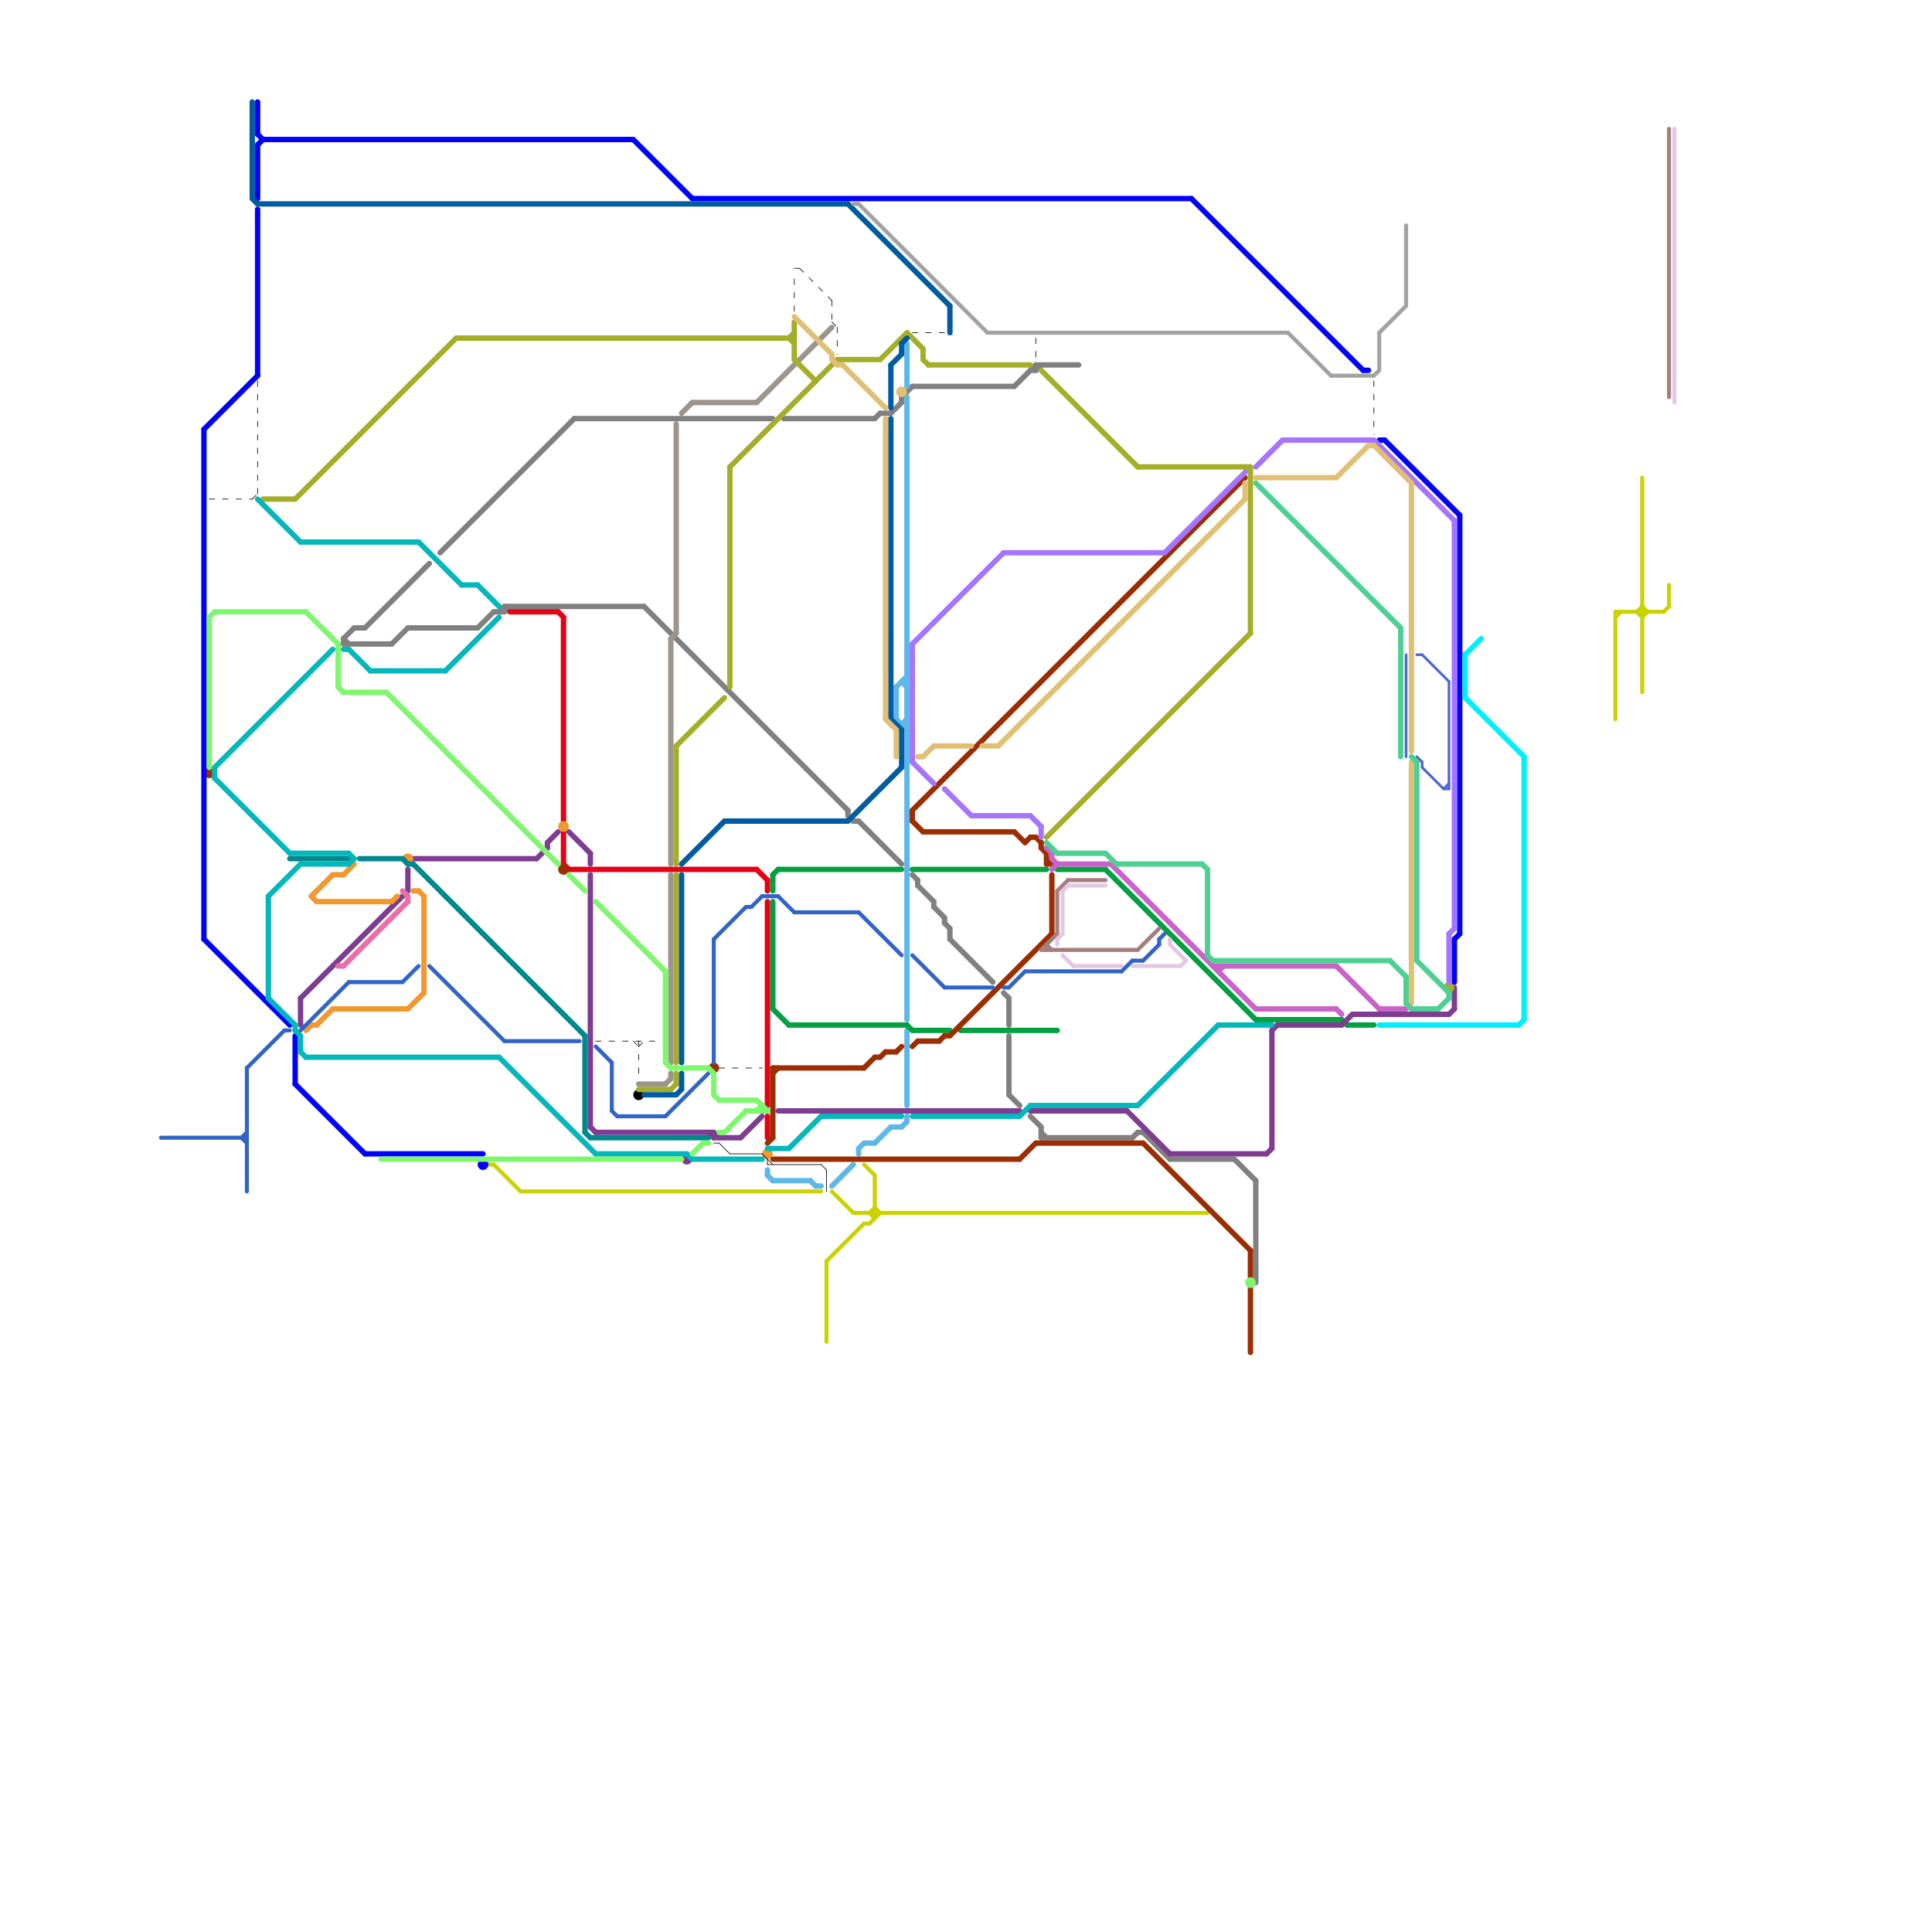 
<svg version="1.1" xmlns="http://www.w3.org/2000/svg" viewBox="0 0 360 360">
<style>text { font: 1px Helvetica; font-weight: 600; white-space: pre; dominant-baseline: central; } line { stroke-width: 1; fill: none; stroke-linecap: round; stroke-linejoin: round; } .c0 { stroke: #808080 } .c1 { stroke: #5db7e8 } .c2 { stroke: #01a040 } .c3 { stroke: #e60013 } .c4 { stroke: #7e3c92 } .c5 { stroke: #cad301 } .c6 { stroke: #9c2d00 } .c7 { stroke: #a47f7f } .c8 { stroke: #c864c8 } .c9 { stroke: #f3982c } .c10 { stroke: #000000 } .c11 { stroke: #00888d } .c12 { stroke: #eb6ea5 } .c13 { stroke: #9d948b } .c14 { stroke: #a5ae29 } .c15 { stroke: #0000ff } .c16 { stroke: #03b7ba } .c17 { stroke: #3264c8 } .c18 { stroke: #005ba2 } .c19 { stroke: #a2a2a2 } .c20 { stroke: #00eeff } .c21 { stroke: #a575ff } .c22 { stroke: #e2c8e5 } .c23 { stroke: #e1c075 } .c24 { stroke: #4e68d0 } .c25 { stroke: #4ed093 } .c26 { stroke: #7df86d } .w3 { stroke-width: .5; }.w2 { stroke-width: .75; }.w1 { stroke-width: 1; }.w5 { stroke-width: .125; }.l1 { stroke-dasharray: 1 1.5; stroke-linecap: square; }</style><style>.lxco { stroke: #000; stroke-width: 0.525; fill: #fff; stroke-linecap: square; } .lxci { stroke: #fff; stroke-width: 0.25; fill: #fff; stroke-linecap: square; } </style><defs><g id="ct-xf"><circle r="0.5" fill="#fff" stroke="#000" stroke-width="0.2"/></g><g id="ct"><circle r="0.5" fill="#fff" stroke="#000" stroke-width="0.1"/></g><g id="wm-xf"><circle r="1.2" fill="#000"/><circle r="0.9" fill="#fff"/><circle r="0.6" fill="#000"/><circle r="0.3" fill="#fff"/></g><g id="wm"><circle r="0.6" fill="#000"/><circle r="0.3" fill="#fff"/></g><g id="l"><circle r="0.45" fill="#fff" stroke="#000" stroke-width="0.2"/></g><g id="csm-cad301"><circle r="0.4" fill="#cad301"/><circle r="0.2" fill="#fff"/></g><g id="csm-xf-cad301"><circle r="0.4" fill="#fff"/><circle r="0.2" fill="#cad301"/></g><g id="csm-a47f7f"><circle r="0.4" fill="#a47f7f"/><circle r="0.2" fill="#fff"/></g><g id="csm-e2c8e5"><circle r="0.4" fill="#e2c8e5"/><circle r="0.2" fill="#fff"/></g><g id="csm-xf-3264c8"><circle r="0.4" fill="#fff"/><circle r="0.2" fill="#3264c8"/></g></defs><line class="c0 " x1="171" y1="165" x2="174" y2="168"/><line class="c0 " x1="211" y1="212" x2="212" y2="211"/><line class="c0 " x1="194" y1="211" x2="195" y2="212"/><line class="c0 " x1="158" y1="151" x2="158" y2="152"/><line class="c0 " x1="158" y1="152" x2="159" y2="153"/><line class="c0 " x1="188" y1="204" x2="190" y2="206"/><line class="c0 " x1="192" y1="208" x2="194" y2="210"/><line class="c0 " x1="159" y1="153" x2="160" y2="153"/><line class="c0 " x1="146" y1="78" x2="163" y2="78"/><line class="c0 " x1="213" y1="211" x2="218" y2="216"/><line class="c0 " x1="218" y1="216" x2="230" y2="216"/><line class="c0 " x1="168" y1="74" x2="170" y2="72"/><line class="c0 " x1="189" y1="72" x2="193" y2="68"/><line class="c0 " x1="64" y1="119" x2="65" y2="120"/><line class="c0 " x1="171" y1="164" x2="171" y2="165"/><line class="c0 " x1="212" y1="211" x2="213" y2="211"/><line class="c0 " x1="66" y1="117" x2="68" y2="117"/><line class="c0 " x1="193" y1="68" x2="201" y2="68"/><line class="c0 " x1="174" y1="168" x2="174" y2="169"/><line class="c0 " x1="168" y1="74" x2="168" y2="75"/><line class="c0 " x1="188" y1="186" x2="188" y2="191"/><line class="c0 " x1="234" y1="220" x2="234" y2="239"/><line class="c0 " x1="94" y1="113" x2="94" y2="114"/><line class="c0 " x1="192" y1="69" x2="193" y2="69"/><line class="c0 " x1="68" y1="117" x2="80" y2="105"/><line class="c0 " x1="82" y1="103" x2="107" y2="78"/><line class="c0 " x1="174" y1="169" x2="176" y2="171"/><line class="c0 " x1="230" y1="216" x2="234" y2="220"/><line class="c0 " x1="170" y1="72" x2="189" y2="72"/><line class="c0 " x1="176" y1="172" x2="177" y2="173"/><line class="c0 " x1="73" y1="120" x2="76" y2="117"/><line class="c0 " x1="193" y1="69" x2="194" y2="68"/><line class="c0 " x1="160" y1="153" x2="168" y2="161"/><line class="c0 " x1="64" y1="120" x2="73" y2="120"/><line class="c0 " x1="177" y1="173" x2="177" y2="175"/><line class="c0 " x1="164" y1="77" x2="166" y2="77"/><line class="c0 " x1="107" y1="78" x2="144" y2="78"/><line class="c0 " x1="120" y1="113" x2="158" y2="151"/><line class="c0 " x1="76" y1="117" x2="89" y2="117"/><line class="c0 " x1="170" y1="163" x2="171" y2="164"/><line class="c0 " x1="193" y1="68" x2="193" y2="69"/><line class="c0 " x1="187" y1="185" x2="188" y2="186"/><line class="c0 " x1="89" y1="117" x2="92" y2="114"/><line class="c0 " x1="194" y1="212" x2="211" y2="212"/><line class="c0 " x1="176" y1="171" x2="176" y2="172"/><line class="c0 " x1="64" y1="119" x2="64" y2="120"/><line class="c0 " x1="64" y1="119" x2="66" y2="117"/><line class="c0 " x1="188" y1="193" x2="188" y2="204"/><line class="c0 " x1="92" y1="114" x2="94" y2="114"/><line class="c0 " x1="94" y1="114" x2="95" y2="113"/><line class="c0 " x1="166" y1="77" x2="168" y2="75"/><line class="c0 " x1="163" y1="78" x2="164" y2="77"/><line class="c0 " x1="194" y1="210" x2="194" y2="212"/><line class="c0 " x1="93" y1="114" x2="94" y2="113"/><line class="c0 " x1="177" y1="175" x2="185" y2="183"/><line class="c0 " x1="94" y1="113" x2="120" y2="113"/><line class="c1 " x1="166" y1="210" x2="168" y2="210"/><line class="c1 " x1="152" y1="221" x2="153" y2="221"/><line class="c1 " x1="169" y1="74" x2="169" y2="190"/><line class="c1 " x1="168" y1="210" x2="169" y2="209"/><line class="c1 " x1="169" y1="64" x2="169" y2="72"/><line class="c1 " x1="169" y1="192" x2="169" y2="206"/><line class="c1 " x1="168" y1="127" x2="169" y2="128"/><line class="c1 " x1="167" y1="134" x2="169" y2="136"/><line class="c1 " x1="143" y1="218" x2="143" y2="219"/><line class="c1 " x1="155" y1="221" x2="159" y2="217"/><line class="c1 " x1="168" y1="127" x2="169" y2="127"/><line class="c1 " x1="160" y1="214" x2="160" y2="215"/><line class="c1 " x1="168" y1="135" x2="169" y2="135"/><line class="c1 " x1="167" y1="128" x2="169" y2="126"/><line class="c1 " x1="151" y1="220" x2="152" y2="221"/><line class="c1 " x1="163" y1="213" x2="166" y2="210"/><line class="c1 " x1="143" y1="219" x2="144" y2="220"/><line class="c1 " x1="169" y1="208" x2="169" y2="209"/><line class="c1 " x1="160" y1="214" x2="161" y2="213"/><line class="c1 " x1="161" y1="213" x2="163" y2="213"/><line class="c1 " x1="167" y1="128" x2="167" y2="134"/><line class="c1 " x1="168" y1="135" x2="169" y2="134"/><line class="c1 " x1="144" y1="220" x2="151" y2="220"/><line class="c2 " x1="179" y1="192" x2="197" y2="192"/><line class="c2 " x1="169" y1="191" x2="170" y2="192"/><line class="c2 " x1="170" y1="192" x2="177" y2="192"/><line class="c2 " x1="147" y1="191" x2="169" y2="191"/><line class="c2 " x1="206" y1="162" x2="234" y2="190"/><line class="c2 " x1="170" y1="162" x2="195" y2="162"/><line class="c2 " x1="144" y1="163" x2="145" y2="162"/><line class="c2 " x1="144" y1="168" x2="144" y2="188"/><line class="c2 " x1="144" y1="188" x2="147" y2="191"/><line class="c2 " x1="250" y1="190" x2="251" y2="191"/><line class="c2 " x1="197" y1="162" x2="206" y2="162"/><line class="c2 " x1="144" y1="163" x2="144" y2="166"/><line class="c2 " x1="234" y1="190" x2="250" y2="190"/><line class="c2 " x1="251" y1="191" x2="256" y2="191"/><line class="c2 " x1="145" y1="162" x2="168" y2="162"/><line class="c3 " x1="105" y1="155" x2="105" y2="161"/><line class="c3 " x1="141" y1="162" x2="143" y2="164"/><line class="c3 " x1="106" y1="162" x2="141" y2="162"/><line class="c3 " x1="105" y1="115" x2="105" y2="153"/><line class="c3 " x1="143" y1="168" x2="143" y2="206"/><line class="c3 " x1="105" y1="161" x2="106" y2="162"/><line class="c3 " x1="143" y1="164" x2="143" y2="166"/><line class="c3 " x1="104" y1="114" x2="105" y2="115"/><line class="c3 " x1="143" y1="208" x2="143" y2="212"/><line class="c3 " x1="95" y1="114" x2="104" y2="114"/><line class="c4 " x1="102" y1="157" x2="102" y2="158"/><line class="c4 " x1="102" y1="157" x2="104" y2="155"/><line class="c4 " x1="106" y1="155" x2="110" y2="159"/><line class="c4 " x1="218" y1="215" x2="236" y2="215"/><line class="c4 " x1="110" y1="210" x2="111" y2="211"/><line class="c4 " x1="111" y1="211" x2="133" y2="211"/><line class="c4 " x1="250" y1="191" x2="252" y2="189"/><line class="c4 " x1="133" y1="211" x2="133" y2="212"/><line class="c4 " x1="192" y1="207" x2="210" y2="207"/><line class="c4 " x1="132" y1="211" x2="133" y2="212"/><line class="c4 " x1="238" y1="191" x2="250" y2="191"/><line class="c4 " x1="270" y1="189" x2="271" y2="188"/><line class="c4 " x1="110" y1="159" x2="110" y2="161"/><line class="c4 " x1="237" y1="192" x2="237" y2="214"/><line class="c4 " x1="76" y1="162" x2="76" y2="166"/><line class="c4 " x1="237" y1="192" x2="238" y2="191"/><line class="c4 " x1="145" y1="207" x2="190" y2="207"/><line class="c4 " x1="56" y1="186" x2="56" y2="191"/><line class="c4 " x1="210" y1="207" x2="218" y2="215"/><line class="c4 " x1="77" y1="160" x2="100" y2="160"/><line class="c4 " x1="271" y1="184" x2="271" y2="188"/><line class="c4 " x1="133" y1="211" x2="134" y2="212"/><line class="c4 " x1="56" y1="186" x2="76" y2="166"/><line class="c4 " x1="100" y1="160" x2="102" y2="158"/><line class="c4 " x1="236" y1="215" x2="237" y2="214"/><line class="c4 " x1="252" y1="189" x2="270" y2="189"/><line class="c4 " x1="133" y1="212" x2="138" y2="212"/><line class="c4 " x1="138" y1="212" x2="142" y2="208"/><line class="c4 " x1="110" y1="163" x2="110" y2="210"/><circle cx="128" cy="216" r="1" fill="#7e3c92" /><line class="c5 w2" x1="311" y1="109" x2="311" y2="113"/><line class="c5 w2" x1="163" y1="219" x2="163" y2="227"/><line class="c5 w2" x1="162" y1="226" x2="163" y2="225"/><line class="c5 w2" x1="92" y1="217" x2="97" y2="222"/><line class="c5 w2" x1="159" y1="226" x2="225" y2="226"/><line class="c5 w2" x1="306" y1="113" x2="307" y2="114"/><line class="c5 w2" x1="301" y1="114" x2="301" y2="134"/><line class="c5 w2" x1="97" y1="222" x2="153" y2="222"/><line class="c5 w2" x1="310" y1="114" x2="311" y2="113"/><line class="c5 w2" x1="91" y1="217" x2="92" y2="217"/><line class="c5 w2" x1="154" y1="235" x2="154" y2="250"/><line class="c5 w2" x1="305" y1="114" x2="306" y2="113"/><line class="c5 w2" x1="162" y1="228" x2="164" y2="226"/><line class="c5 w2" x1="161" y1="217" x2="163" y2="219"/><line class="c5 w2" x1="162" y1="226" x2="163" y2="227"/><line class="c5 w2" x1="154" y1="235" x2="161" y2="228"/><line class="c5 w2" x1="301" y1="114" x2="310" y2="114"/><line class="c5 w2" x1="305" y1="114" x2="306" y2="115"/><line class="c5 w2" x1="306" y1="89" x2="306" y2="129"/><line class="c5 w2" x1="155" y1="222" x2="159" y2="226"/><line class="c5 w2" x1="301" y1="115" x2="302" y2="114"/><line class="c5 w2" x1="161" y1="228" x2="162" y2="228"/><line class="c5 w2" x1="306" y1="115" x2="307" y2="114"/><line class="c5 w2" x1="163" y1="225" x2="164" y2="226"/><line class="c6 " x1="233" y1="240" x2="233" y2="252"/><line class="c6 " x1="170" y1="151" x2="232" y2="89"/><line class="c6 " x1="144" y1="216" x2="190" y2="216"/><line class="c6 " x1="163" y1="197" x2="164" y2="197"/><line class="c6 " x1="144" y1="200" x2="145" y2="199"/><line class="c6 " x1="175" y1="194" x2="176" y2="193"/><line class="c6 " x1="176" y1="193" x2="177" y2="193"/><line class="c6 " x1="189" y1="155" x2="191" y2="157"/><line class="c6 " x1="170" y1="151" x2="170" y2="153"/><line class="c6 " x1="170" y1="153" x2="172" y2="155"/><line class="c6 " x1="195" y1="160" x2="196" y2="161"/><line class="c6 " x1="144" y1="199" x2="144" y2="212"/><line class="c6 " x1="167" y1="196" x2="168" y2="195"/><line class="c6 " x1="165" y1="196" x2="167" y2="196"/><line class="c6 " x1="233" y1="233" x2="233" y2="238"/><line class="c6 " x1="195" y1="161" x2="196" y2="161"/><line class="c6 " x1="213" y1="213" x2="233" y2="233"/><line class="c6 " x1="191" y1="157" x2="192" y2="156"/><line class="c6 " x1="170" y1="195" x2="171" y2="194"/><line class="c6 " x1="164" y1="197" x2="165" y2="196"/><line class="c6 " x1="161" y1="199" x2="163" y2="197"/><line class="c6 " x1="143" y1="213" x2="144" y2="212"/><line class="c6 " x1="171" y1="194" x2="175" y2="194"/><line class="c6 " x1="193" y1="213" x2="213" y2="213"/><line class="c6 " x1="192" y1="156" x2="193" y2="156"/><line class="c6 " x1="195" y1="159" x2="195" y2="161"/><line class="c6 " x1="194" y1="158" x2="195" y2="159"/><line class="c6 " x1="193" y1="156" x2="194" y2="157"/><line class="c6 " x1="194" y1="157" x2="194" y2="158"/><line class="c6 " x1="190" y1="216" x2="193" y2="213"/><line class="c6 " x1="177" y1="193" x2="196" y2="174"/><line class="c6 " x1="196" y1="163" x2="196" y2="174"/><line class="c6 " x1="172" y1="155" x2="189" y2="155"/><line class="c6 " x1="144" y1="199" x2="161" y2="199"/><circle cx="133" cy="199" r="1" fill="#9c2d00" /><circle cx="105" cy="162" r="1" fill="#9c2d00" /><circle cx="39" cy="144" r="1" fill="#9c2d00" /><line class="c7 w2" x1="195" y1="176" x2="195" y2="177"/><line class="c7 w2" x1="194" y1="177" x2="197" y2="174"/><line class="c7 w2" x1="197" y1="166" x2="197" y2="174"/><line class="c7 w2" x1="311" y1="24" x2="311" y2="74"/><line class="c7 w2" x1="199" y1="164" x2="206" y2="164"/><line class="c7 w2" x1="197" y1="166" x2="199" y2="164"/><line class="c7 w2" x1="194" y1="177" x2="212" y2="177"/><line class="c7 w2" x1="212" y1="177" x2="216" y2="173"/><line class="c7 w2" x1="195" y1="176" x2="196" y2="177"/><line class="c8 " x1="195" y1="158" x2="196" y2="159"/><line class="c8 " x1="207" y1="161" x2="234" y2="188"/><line class="c8 " x1="196" y1="159" x2="196" y2="160"/><line class="c8 " x1="257" y1="188" x2="262" y2="188"/><line class="c8 " x1="196" y1="162" x2="197" y2="161"/><line class="c8 " x1="249" y1="180" x2="257" y2="188"/><line class="c8 " x1="249" y1="188" x2="250" y2="189"/><line class="c8 " x1="227" y1="181" x2="228" y2="180"/><line class="c8 " x1="226" y1="180" x2="249" y2="180"/><line class="c8 " x1="197" y1="161" x2="207" y2="161"/><line class="c8 " x1="234" y1="188" x2="249" y2="188"/><line class="c8 " x1="227" y1="180" x2="227" y2="181"/><line class="c8 " x1="196" y1="160" x2="197" y2="161"/><line class="c9 " x1="57" y1="192" x2="58" y2="191"/><line class="c9 " x1="76" y1="188" x2="79" y2="185"/><line class="c9 " x1="79" y1="167" x2="79" y2="185"/><line class="c9 " x1="59" y1="168" x2="73" y2="168"/><line class="c9 " x1="73" y1="168" x2="74" y2="167"/><line class="c9 " x1="58" y1="191" x2="59" y2="191"/><line class="c9 " x1="58" y1="167" x2="62" y2="163"/><line class="c9 " x1="78" y1="166" x2="79" y2="167"/><line class="c9 " x1="64" y1="163" x2="66" y2="161"/><line class="c9 " x1="62" y1="188" x2="76" y2="188"/><line class="c9 " x1="77" y1="166" x2="78" y2="166"/><line class="c9 " x1="59" y1="191" x2="62" y2="188"/><line class="c9 " x1="58" y1="167" x2="59" y2="168"/><line class="c9 " x1="62" y1="163" x2="64" y2="163"/><circle cx="76" cy="160" r="1" fill="#f3982c" /><circle cx="143" cy="215" r="1" fill="#f3982c" /><circle cx="105" cy="154" r="1" fill="#f3982c" /><line class="c10 w5 l1" x1="193" y1="63" x2="193" y2="67"/><line class="c10 w5 l1" x1="47" y1="93" x2="48" y2="92"/><line class="c10 w5 l1" x1="119" y1="195" x2="120" y2="194"/><line class="c10 w5 l1" x1="48" y1="71" x2="48" y2="92"/><line class="c10 w5 l1" x1="149" y1="50" x2="155" y2="56"/><line class="c10 w5 l1" x1="118" y1="194" x2="119" y2="195"/><line class="c10 w5 l1" x1="134" y1="199" x2="142" y2="199"/><line class="c10 w5 l1" x1="39" y1="93" x2="47" y2="93"/><line class="c10 w5 l1" x1="119" y1="194" x2="119" y2="201"/><line class="c10 w5 l1" x1="155" y1="60" x2="156" y2="61"/><line class="c10 w5 l1" x1="148" y1="50" x2="149" y2="50"/><line class="c10 w5 l1" x1="111" y1="194" x2="123" y2="194"/><line class="c10 w5 l1" x1="148" y1="52" x2="148" y2="58"/><line class="c10 w5 l1" x1="156" y1="61" x2="156" y2="66"/><line class="c10 w5 l1" x1="170" y1="62" x2="176" y2="62"/><line class="c10 w5 l1" x1="155" y1="56" x2="155" y2="60"/><line class="c10 w5 l1" x1="256" y1="71" x2="256" y2="81"/><circle cx="119" cy="204" r="1" fill="#000000" /><line class="c10 w5" x1="153" y1="217" x2="154" y2="218"/><line class="c10 w5" x1="134" y1="213" x2="136" y2="215"/><line class="c10 w5" x1="142" y1="215" x2="144" y2="217"/><line class="c10 w5" x1="136" y1="215" x2="142" y2="215"/><line class="c10 w5" x1="154" y1="218" x2="154" y2="222"/><line class="c10 w5" x1="143" y1="216" x2="143" y2="217"/><line class="c10 w5" x1="133" y1="213" x2="134" y2="213"/><line class="c10 w5" x1="143" y1="217" x2="153" y2="217"/><line class="c11 " x1="77" y1="161" x2="109" y2="193"/><line class="c11 " x1="76" y1="161" x2="77" y2="161"/><line class="c11 " x1="75" y1="160" x2="76" y2="161"/><line class="c11 " x1="54" y1="160" x2="65" y2="160"/><line class="c11 " x1="67" y1="160" x2="75" y2="160"/><line class="c11 " x1="109" y1="193" x2="109" y2="211"/><line class="c11 " x1="109" y1="211" x2="110" y2="212"/><line class="c11 " x1="110" y1="212" x2="132" y2="212"/><line class="c12 " x1="76" y1="167" x2="76" y2="168"/><line class="c12 " x1="75" y1="166" x2="76" y2="167"/><line class="c12 " x1="64" y1="180" x2="76" y2="168"/><line class="c12 " x1="63" y1="180" x2="64" y2="180"/><line class="c13 " x1="129" y1="75" x2="141" y2="75"/><line class="c13 " x1="125" y1="200" x2="125" y2="201"/><line class="c13 " x1="125" y1="119" x2="125" y2="161"/><line class="c13 " x1="125" y1="163" x2="125" y2="198"/><line class="c13 " x1="125" y1="119" x2="126" y2="118"/><line class="c13 " x1="141" y1="75" x2="155" y2="61"/><line class="c13 " x1="126" y1="79" x2="126" y2="118"/><line class="c13 " x1="127" y1="77" x2="129" y2="75"/><line class="c13 " x1="124" y1="202" x2="125" y2="201"/><line class="c13 " x1="119" y1="202" x2="124" y2="202"/><line class="c14 " x1="147" y1="63" x2="148" y2="64"/><line class="c14 " x1="49" y1="93" x2="55" y2="93"/><line class="c14 " x1="126" y1="200" x2="126" y2="202"/><line class="c14 " x1="194" y1="69" x2="212" y2="87"/><line class="c14 " x1="136" y1="87" x2="156" y2="67"/><line class="c14 " x1="126" y1="163" x2="126" y2="198"/><line class="c14 " x1="126" y1="139" x2="126" y2="161"/><line class="c14 " x1="195" y1="156" x2="233" y2="118"/><line class="c14 " x1="126" y1="139" x2="135" y2="130"/><line class="c14 " x1="136" y1="87" x2="136" y2="128"/><line class="c14 " x1="55" y1="93" x2="85" y2="63"/><line class="c14 " x1="119" y1="203" x2="125" y2="203"/><line class="c14 " x1="85" y1="63" x2="148" y2="63"/><line class="c14 " x1="148" y1="67" x2="152" y2="71"/><line class="c14 " x1="169" y1="62" x2="172" y2="65"/><line class="c14 " x1="212" y1="87" x2="233" y2="87"/><line class="c14 " x1="232" y1="87" x2="233" y2="88"/><line class="c14 " x1="233" y1="87" x2="233" y2="118"/><line class="c14 " x1="172" y1="65" x2="172" y2="67"/><line class="c14 " x1="125" y1="203" x2="126" y2="202"/><line class="c14 " x1="173" y1="68" x2="192" y2="68"/><line class="c14 " x1="156" y1="67" x2="164" y2="67"/><line class="c14 " x1="147" y1="63" x2="148" y2="62"/><line class="c14 " x1="164" y1="67" x2="169" y2="62"/><line class="c14 " x1="172" y1="67" x2="173" y2="68"/><line class="c14 " x1="148" y1="60" x2="148" y2="67"/><circle cx="270" cy="184" r="1" fill="#a5ae29" /><line class="c15 " x1="49" y1="26" x2="118" y2="26"/><line class="c15 " x1="68" y1="215" x2="90" y2="215"/><line class="c15 " x1="257" y1="82" x2="258" y2="82"/><line class="c15 " x1="271" y1="175" x2="272" y2="174"/><line class="c15 " x1="48" y1="27" x2="48" y2="37"/><line class="c15 " x1="48" y1="25" x2="49" y2="26"/><line class="c15 " x1="129" y1="37" x2="222" y2="37"/><line class="c15 " x1="55" y1="202" x2="68" y2="215"/><line class="c15 " x1="48" y1="39" x2="48" y2="70"/><line class="c15 " x1="272" y1="96" x2="272" y2="174"/><line class="c15 " x1="48" y1="27" x2="49" y2="26"/><line class="c15 " x1="48" y1="19" x2="48" y2="25"/><line class="c15 " x1="118" y1="26" x2="129" y2="37"/><line class="c15 " x1="271" y1="175" x2="271" y2="183"/><line class="c15 " x1="258" y1="82" x2="272" y2="96"/><line class="c15 " x1="38" y1="80" x2="38" y2="175"/><line class="c15 " x1="222" y1="37" x2="254" y2="69"/><line class="c15 " x1="55" y1="193" x2="55" y2="202"/><line class="c15 " x1="254" y1="69" x2="255" y2="69"/><line class="c15 " x1="38" y1="80" x2="48" y2="70"/><line class="c15 " x1="38" y1="175" x2="54" y2="191"/><circle cx="90" cy="217" r="1" fill="#0000ff" /><line class="c16 " x1="212" y1="206" x2="227" y2="191"/><line class="c16 " x1="227" y1="191" x2="237" y2="191"/><line class="c16 " x1="129" y1="216" x2="142" y2="216"/><line class="c16 " x1="50" y1="167" x2="56" y2="161"/><line class="c16 " x1="153" y1="208" x2="168" y2="208"/><line class="c16 " x1="93" y1="197" x2="111" y2="215"/><line class="c16 " x1="128" y1="215" x2="129" y2="216"/><line class="c16 " x1="56" y1="101" x2="78" y2="101"/><line class="c16 " x1="86" y1="109" x2="89" y2="109"/><line class="c16 " x1="56" y1="196" x2="57" y2="197"/><line class="c16 " x1="48" y1="93" x2="56" y2="101"/><line class="c16 " x1="57" y1="197" x2="93" y2="197"/><line class="c16 " x1="56" y1="161" x2="65" y2="161"/><line class="c16 " x1="89" y1="109" x2="93" y2="113"/><line class="c16 " x1="170" y1="208" x2="190" y2="208"/><line class="c16 " x1="147" y1="214" x2="153" y2="208"/><line class="c16 " x1="50" y1="186" x2="55" y2="191"/><line class="c16 " x1="65" y1="159" x2="66" y2="160"/><line class="c16 " x1="143" y1="214" x2="147" y2="214"/><line class="c16 " x1="65" y1="121" x2="69" y2="125"/><line class="c16 " x1="83" y1="125" x2="93" y2="115"/><line class="c16 " x1="55" y1="192" x2="56" y2="193"/><line class="c16 " x1="78" y1="101" x2="86" y2="109"/><line class="c16 " x1="55" y1="191" x2="55" y2="192"/><line class="c16 " x1="69" y1="125" x2="83" y2="125"/><line class="c16 " x1="40" y1="143" x2="62" y2="121"/><line class="c16 " x1="56" y1="193" x2="56" y2="196"/><line class="c16 " x1="50" y1="167" x2="50" y2="186"/><line class="c16 " x1="192" y1="206" x2="212" y2="206"/><line class="c16 " x1="40" y1="143" x2="40" y2="145"/><line class="c16 " x1="111" y1="215" x2="128" y2="215"/><line class="c16 " x1="40" y1="145" x2="54" y2="159"/><line class="c16 " x1="54" y1="159" x2="65" y2="159"/><line class="c16 " x1="190" y1="208" x2="192" y2="206"/><line class="c16 " x1="64" y1="121" x2="65" y2="121"/><line class="c16 " x1="65" y1="161" x2="66" y2="160"/><line class="c17 w2" x1="65" y1="183" x2="75" y2="183"/><line class="c17 w2" x1="216" y1="175" x2="217" y2="174"/><line class="c17 w2" x1="30" y1="212" x2="46" y2="212"/><line class="c17 w2" x1="46" y1="199" x2="53" y2="192"/><line class="c17 w2" x1="170" y1="178" x2="176" y2="184"/><line class="c17 w2" x1="140" y1="169" x2="142" y2="167"/><line class="c17 w2" x1="45" y1="212" x2="46" y2="211"/><line class="c17 w2" x1="75" y1="183" x2="78" y2="180"/><line class="c17 w2" x1="209" y1="181" x2="211" y2="179"/><line class="c17 w2" x1="114" y1="198" x2="114" y2="207"/><line class="c17 w2" x1="187" y1="184" x2="188" y2="184"/><line class="c17 w2" x1="188" y1="184" x2="191" y2="181"/><line class="c17 w2" x1="142" y1="167" x2="145" y2="167"/><line class="c17 w2" x1="46" y1="199" x2="46" y2="222"/><line class="c17 w2" x1="133" y1="175" x2="139" y2="169"/><line class="c17 w2" x1="111" y1="195" x2="114" y2="198"/><line class="c17 w2" x1="176" y1="184" x2="185" y2="184"/><line class="c17 w2" x1="53" y1="192" x2="54" y2="192"/><line class="c17 w2" x1="45" y1="212" x2="46" y2="213"/><line class="c17 w2" x1="94" y1="194" x2="108" y2="194"/><line class="c17 w2" x1="139" y1="169" x2="140" y2="169"/><line class="c17 w2" x1="80" y1="180" x2="94" y2="194"/><line class="c17 w2" x1="133" y1="175" x2="133" y2="198"/><line class="c17 w2" x1="191" y1="181" x2="209" y2="181"/><line class="c17 w2" x1="160" y1="170" x2="168" y2="178"/><line class="c17 w2" x1="145" y1="167" x2="148" y2="170"/><line class="c17 w2" x1="56" y1="192" x2="65" y2="183"/><line class="c17 w2" x1="124" y1="208" x2="132" y2="200"/><line class="c17 w2" x1="114" y1="207" x2="115" y2="208"/><line class="c17 w2" x1="213" y1="179" x2="216" y2="176"/><line class="c17 w2" x1="211" y1="179" x2="213" y2="179"/><line class="c17 w2" x1="216" y1="175" x2="216" y2="176"/><line class="c17 w2" x1="148" y1="170" x2="160" y2="170"/><line class="c17 w2" x1="115" y1="208" x2="124" y2="208"/><line class="c18 " x1="168" y1="136" x2="168" y2="143"/><line class="c18 " x1="127" y1="200" x2="127" y2="203"/><line class="c18 " x1="127" y1="161" x2="135" y2="153"/><line class="c18 " x1="166" y1="134" x2="168" y2="136"/><line class="c18 " x1="120" y1="204" x2="126" y2="204"/><line class="c18 " x1="48" y1="38" x2="158" y2="38"/><line class="c18 " x1="126" y1="204" x2="127" y2="203"/><line class="c18 " x1="177" y1="57" x2="177" y2="62"/><line class="c18 " x1="135" y1="153" x2="158" y2="153"/><line class="c18 " x1="158" y1="153" x2="168" y2="143"/><line class="c18 " x1="166" y1="78" x2="166" y2="134"/><line class="c18 " x1="168" y1="64" x2="168" y2="66"/><line class="c18 " x1="166" y1="68" x2="166" y2="76"/><line class="c18 " x1="47" y1="19" x2="47" y2="37"/><line class="c18 " x1="127" y1="163" x2="127" y2="198"/><line class="c18 " x1="166" y1="68" x2="168" y2="66"/><line class="c18 " x1="158" y1="38" x2="177" y2="57"/><line class="c18 " x1="47" y1="37" x2="48" y2="38"/><line class="c18 " x1="168" y1="64" x2="169" y2="63"/><line class="c19 w2" x1="160" y1="38" x2="184" y2="62"/><line class="c19 w2" x1="256" y1="70" x2="257" y2="69"/><line class="c19 w2" x1="262" y1="42" x2="262" y2="57"/><line class="c19 w2" x1="257" y1="62" x2="262" y2="57"/><line class="c19 w2" x1="257" y1="62" x2="257" y2="69"/><line class="c19 w2" x1="184" y1="62" x2="240" y2="62"/><line class="c19 w2" x1="248" y1="70" x2="256" y2="70"/><line class="c19 w2" x1="159" y1="38" x2="160" y2="38"/><line class="c19 w2" x1="240" y1="62" x2="248" y2="70"/><line class="c20 " x1="273" y1="122" x2="273" y2="130"/><line class="c20 " x1="257" y1="191" x2="283" y2="191"/><line class="c20 " x1="284" y1="141" x2="284" y2="190"/><line class="c20 " x1="283" y1="191" x2="284" y2="190"/><line class="c20 " x1="273" y1="130" x2="284" y2="141"/><line class="c20 " x1="273" y1="122" x2="276" y2="119"/><line class="c21 " x1="170" y1="120" x2="187" y2="103"/><line class="c21 " x1="181" y1="152" x2="192" y2="152"/><line class="c21 " x1="194" y1="154" x2="194" y2="156"/><line class="c21 " x1="270" y1="174" x2="270" y2="183"/><line class="c21 " x1="271" y1="97" x2="271" y2="173"/><line class="c21 " x1="192" y1="152" x2="194" y2="154"/><line class="c21 " x1="170" y1="142" x2="174" y2="146"/><line class="c21 " x1="176" y1="147" x2="181" y2="152"/><line class="c21 " x1="234" y1="87" x2="239" y2="82"/><line class="c21 " x1="239" y1="82" x2="256" y2="82"/><line class="c21 " x1="187" y1="103" x2="217" y2="103"/><line class="c21 " x1="256" y1="82" x2="271" y2="97"/><line class="c21 " x1="270" y1="174" x2="271" y2="173"/><line class="c21 " x1="217" y1="103" x2="232" y2="88"/><line class="c21 " x1="170" y1="120" x2="170" y2="142"/><line class="c22 w2" x1="218" y1="176" x2="221" y2="179"/><line class="c22 w2" x1="198" y1="178" x2="200" y2="180"/><line class="c22 w2" x1="200" y1="180" x2="209" y2="180"/><line class="c22 w2" x1="312" y1="24" x2="312" y2="75"/><line class="c22 w2" x1="198" y1="166" x2="198" y2="174"/><line class="c22 w2" x1="218" y1="175" x2="218" y2="176"/><line class="c22 w2" x1="199" y1="165" x2="206" y2="165"/><line class="c22 w2" x1="220" y1="180" x2="221" y2="179"/><line class="c22 w2" x1="197" y1="175" x2="197" y2="176"/><line class="c22 w2" x1="211" y1="180" x2="220" y2="180"/><line class="c22 w2" x1="198" y1="166" x2="199" y2="165"/><line class="c22 w2" x1="197" y1="175" x2="198" y2="174"/><line class="c23 " x1="165" y1="78" x2="165" y2="134"/><line class="c23 " x1="186" y1="139" x2="232" y2="93"/><line class="c23 " x1="155" y1="67" x2="156" y2="68"/><line class="c23 " x1="148" y1="59" x2="155" y2="66"/><line class="c23 " x1="234" y1="89" x2="249" y2="89"/><line class="c23 " x1="156" y1="68" x2="157" y2="68"/><line class="c23 " x1="165" y1="134" x2="167" y2="136"/><line class="c23 " x1="249" y1="89" x2="255" y2="83"/><line class="c23 " x1="255" y1="83" x2="256" y2="83"/><line class="c23 " x1="256" y1="83" x2="263" y2="90"/><line class="c23 " x1="263" y1="90" x2="263" y2="140"/><line class="c23 " x1="232" y1="90" x2="232" y2="93"/><line class="c23 " x1="171" y1="141" x2="172" y2="141"/><line class="c23 " x1="157" y1="68" x2="165" y2="76"/><line class="c23 " x1="172" y1="141" x2="174" y2="139"/><line class="c23 " x1="263" y1="142" x2="263" y2="187"/><line class="c23 " x1="183" y1="139" x2="186" y2="139"/><line class="c23 " x1="155" y1="66" x2="155" y2="67"/><line class="c23 " x1="167" y1="136" x2="167" y2="141"/><line class="c23 " x1="174" y1="139" x2="181" y2="139"/><circle cx="168" cy="73" r="1" fill="#e1c075" /><line class="c24 w3" x1="270" y1="127" x2="270" y2="147"/><line class="c24 w3" x1="264" y1="122" x2="265" y2="122"/><line class="c24 w3" x1="264" y1="141" x2="265" y2="142"/><line class="c24 w3" x1="269" y1="147" x2="270" y2="147"/><line class="c24 w3" x1="265" y1="142" x2="265" y2="143"/><line class="c24 w3" x1="262" y1="122" x2="262" y2="141"/><line class="c24 w3" x1="269" y1="147" x2="270" y2="146"/><line class="c24 w3" x1="265" y1="122" x2="270" y2="127"/><line class="c24 w3" x1="265" y1="143" x2="269" y2="147"/><line class="c25 " x1="234" y1="90" x2="261" y2="117"/><line class="c25 " x1="263" y1="141" x2="264" y2="142"/><line class="c25 " x1="206" y1="159" x2="208" y2="161"/><line class="c25 " x1="261" y1="117" x2="261" y2="141"/><line class="c25 " x1="225" y1="162" x2="225" y2="178"/><line class="c25 " x1="259" y1="179" x2="262" y2="182"/><line class="c25 " x1="262" y1="187" x2="263" y2="188"/><line class="c25 " x1="268" y1="188" x2="270" y2="186"/><line class="c25 " x1="264" y1="142" x2="264" y2="179"/><line class="c25 " x1="225" y1="178" x2="226" y2="179"/><line class="c25 " x1="263" y1="188" x2="268" y2="188"/><line class="c25 " x1="208" y1="161" x2="224" y2="161"/><line class="c25 " x1="197" y1="159" x2="206" y2="159"/><line class="c25 " x1="262" y1="182" x2="262" y2="187"/><line class="c25 " x1="226" y1="179" x2="259" y2="179"/><line class="c25 " x1="195" y1="157" x2="197" y2="159"/><line class="c25 " x1="264" y1="179" x2="270" y2="185"/><line class="c25 " x1="224" y1="161" x2="225" y2="162"/><line class="c25 " x1="270" y1="185" x2="270" y2="186"/><line class="c26 " x1="141" y1="207" x2="142" y2="206"/><line class="c26 " x1="141" y1="205" x2="143" y2="207"/><line class="c26 " x1="63" y1="120" x2="63" y2="128"/><line class="c26 " x1="39" y1="115" x2="39" y2="143"/><line class="c26 " x1="124" y1="198" x2="125" y2="199"/><line class="c26 " x1="72" y1="129" x2="104" y2="161"/><line class="c26 " x1="134" y1="211" x2="135" y2="211"/><line class="c26 " x1="132" y1="199" x2="133" y2="200"/><line class="c26 " x1="71" y1="216" x2="127" y2="216"/><line class="c26 " x1="106" y1="163" x2="109" y2="166"/><line class="c26 " x1="142" y1="206" x2="142" y2="207"/><line class="c26 " x1="64" y1="129" x2="72" y2="129"/><line class="c26 " x1="39" y1="115" x2="40" y2="114"/><line class="c26 " x1="133" y1="204" x2="134" y2="205"/><line class="c26 " x1="124" y1="181" x2="124" y2="198"/><line class="c26 " x1="40" y1="114" x2="57" y2="114"/><line class="c26 " x1="134" y1="205" x2="141" y2="205"/><line class="c26 " x1="139" y1="207" x2="143" y2="207"/><line class="c26 " x1="135" y1="211" x2="139" y2="207"/><line class="c26 " x1="133" y1="200" x2="133" y2="204"/><line class="c26 " x1="57" y1="114" x2="63" y2="120"/><line class="c26 " x1="111" y1="168" x2="124" y2="181"/><line class="c26 " x1="129" y1="215" x2="131" y2="213"/><line class="c26 " x1="125" y1="199" x2="132" y2="199"/><line class="c26 " x1="63" y1="128" x2="64" y2="129"/><line class="c26 " x1="131" y1="213" x2="132" y2="213"/><circle cx="233" cy="239" r="1" fill="#7df86d" />
</svg>
